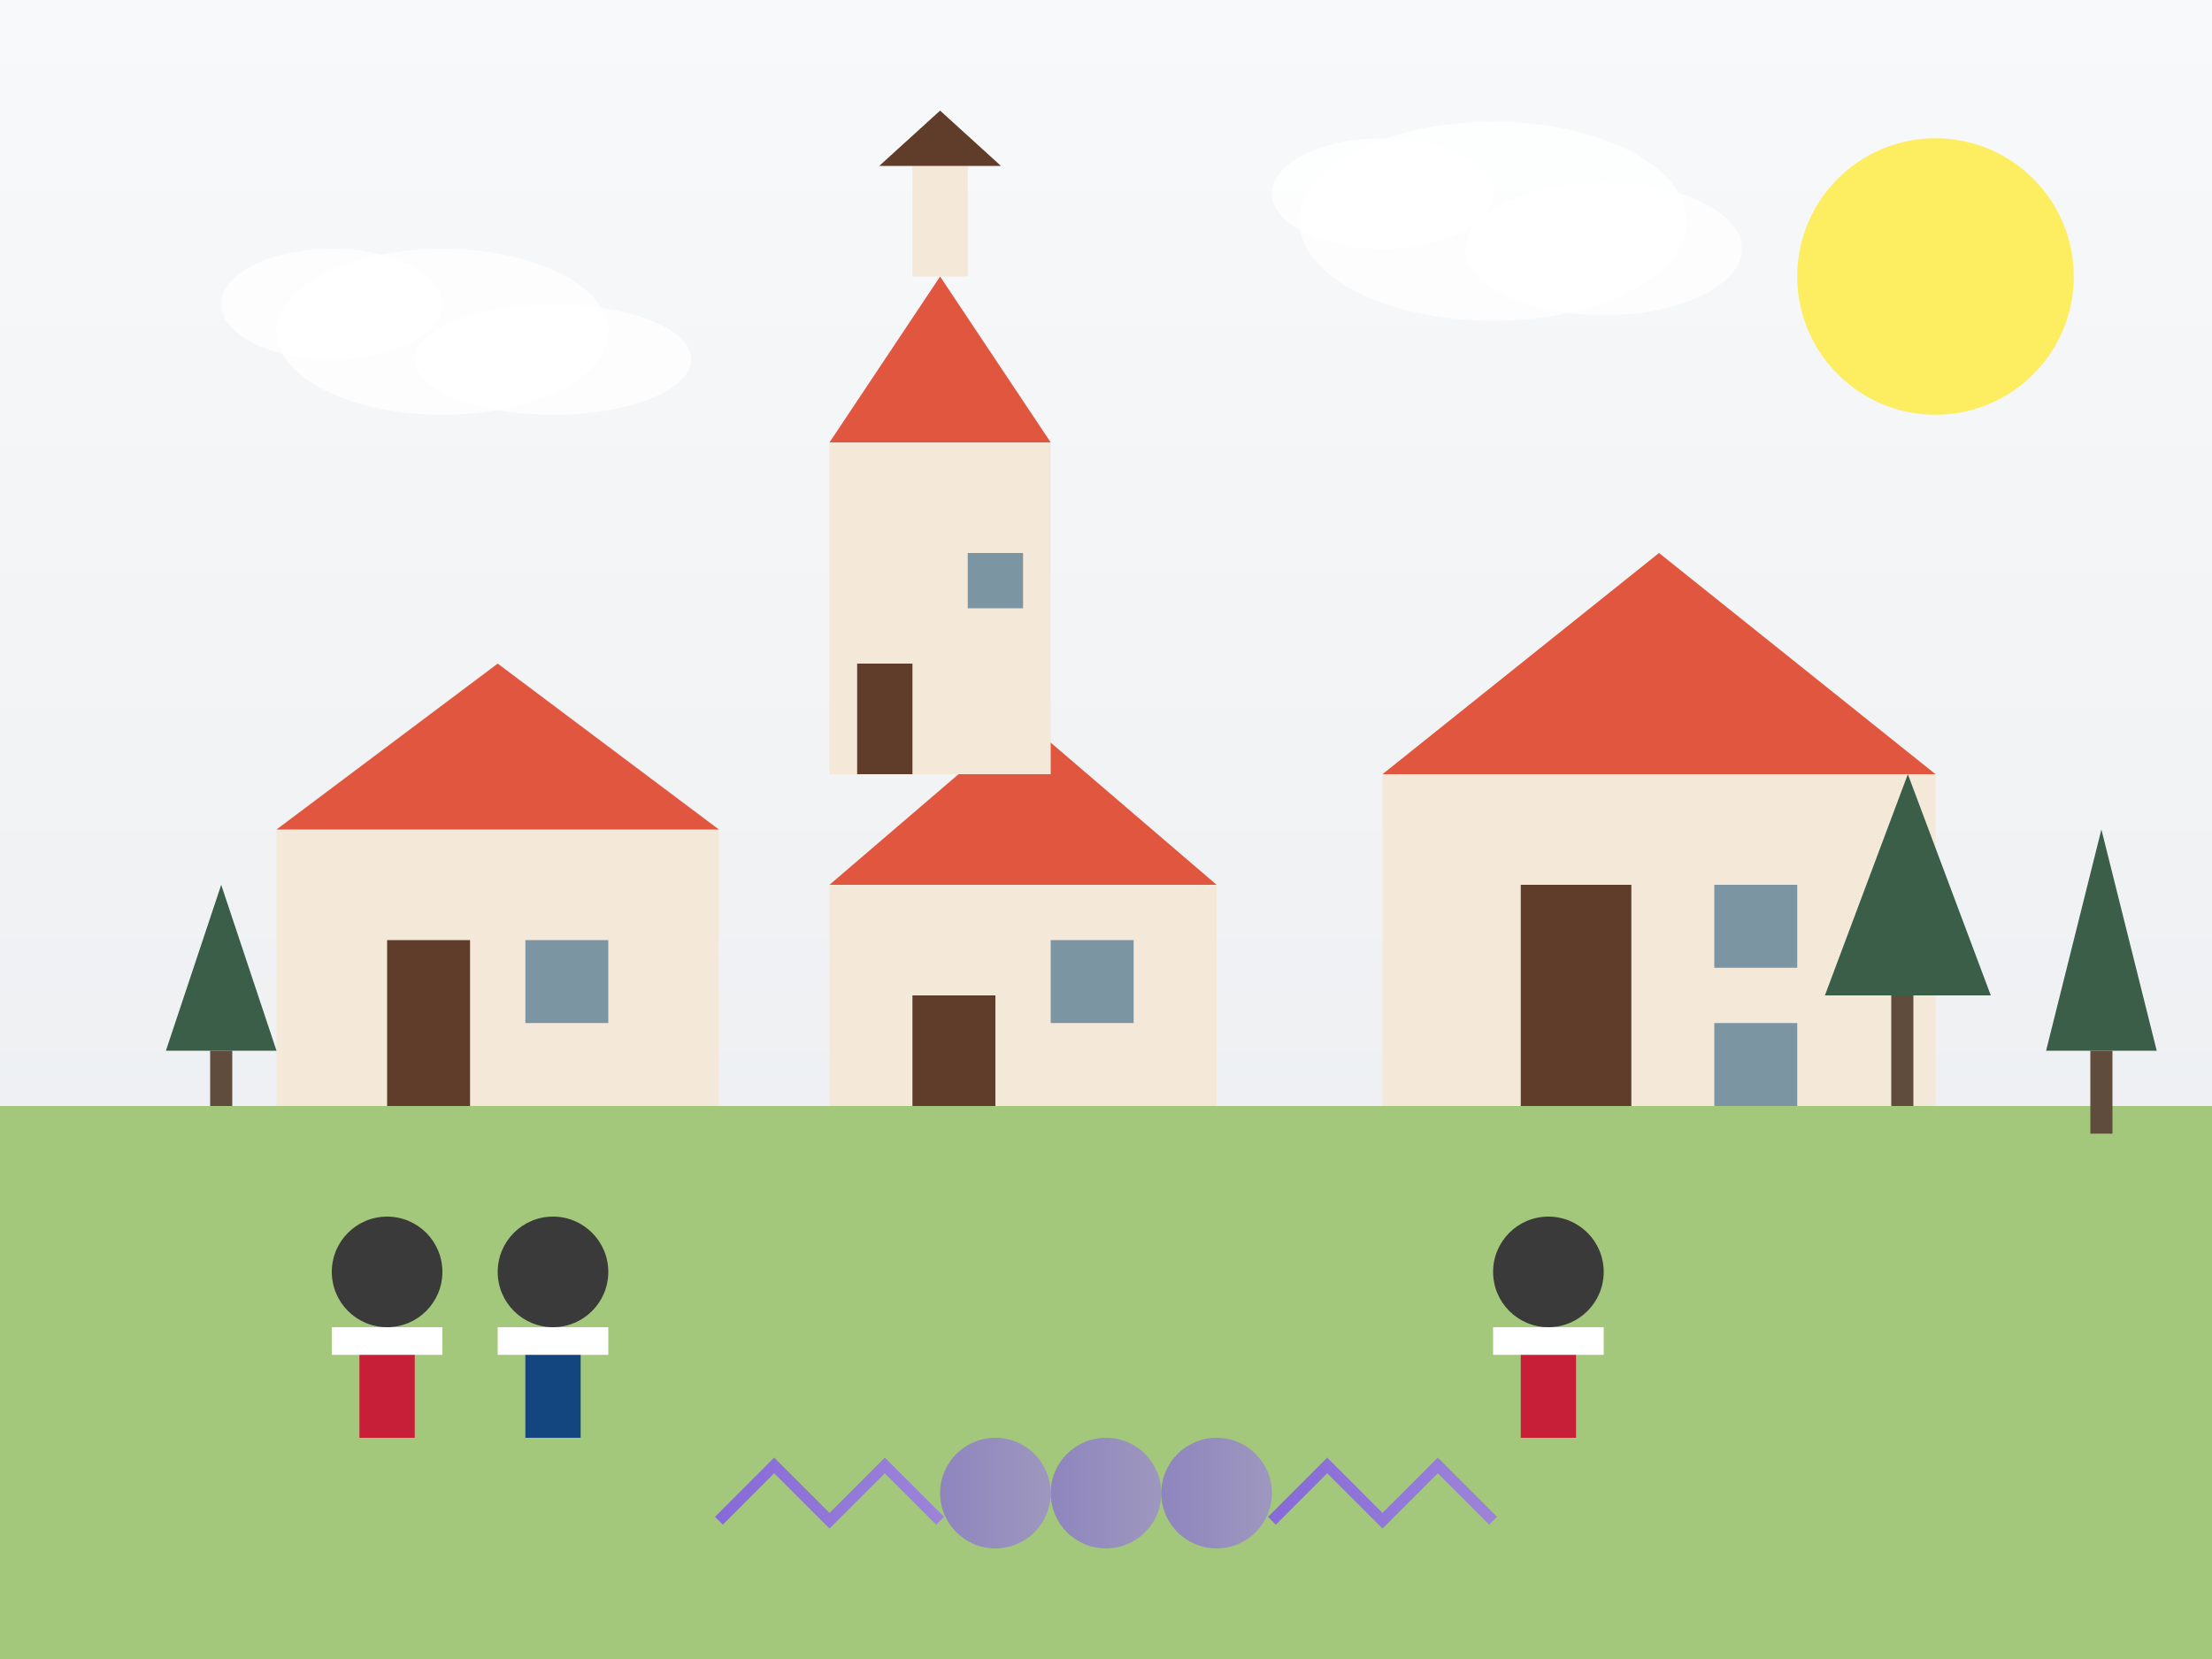 <svg xmlns="http://www.w3.org/2000/svg" width="400" height="300" viewBox="0 0 400 300">
  <rect x="0" y="0" width="400" height="300" fill="#333333" stroke="none"/>
  <defs>
    <linearGradient id="bg-gradient" x1="0%" y1="0%" x2="0%" y2="100%">
      <stop offset="0%" style="stop-color:#f8f9fa;stop-opacity:1" />
      <stop offset="100%" style="stop-color:#e9ecef;stop-opacity:1" />
    </linearGradient>
    
    <linearGradient id="accent-color" x1="0%" y1="0%" x2="100%" y2="0%">
      <stop offset="0%" style="stop-color:#7b42ff;stop-opacity:1" />
      <stop offset="100%" style="stop-color:#9966ff;stop-opacity:1" />
    </linearGradient>
  </defs>
  
  <!-- Background -->
  <rect width="400" height="300" fill="url(#bg-gradient)" />
  
  <!-- Czech traditional village scene -->
  <rect x="0" y="200" width="400" height="100" fill="#a3c87c" />
  
  <!-- Traditional houses -->
  <rect x="50" y="150" width="80" height="50" fill="#f4e8d9" />
  <path d="M50,150 L90,120 L130,150" fill="#e1563e" />
  <rect x="70" y="170" width="15" height="30" fill="#603c2a" />
  <rect x="95" y="170" width="15" height="15" fill="#7b95a3" />
  
  <rect x="150" y="160" width="70" height="40" fill="#f4e8d9" />
  <path d="M150,160 L185,130 L220,160" fill="#e1563e" />
  <rect x="165" y="180" width="15" height="20" fill="#603c2a" />
  <rect x="190" y="170" width="15" height="15" fill="#7b95a3" />
  
  <rect x="250" y="140" width="100" height="60" fill="#f4e8d9" />
  <path d="M250,140 L300,100 L350,140" fill="#e1563e" />
  <rect x="275" y="160" width="20" height="40" fill="#603c2a" />
  <rect x="310" y="160" width="15" height="15" fill="#7b95a3" />
  <rect x="310" y="185" width="15" height="15" fill="#7b95a3" />
  
  <!-- Traditional countryside church -->
  <rect x="150" y="80" width="40" height="60" fill="#f4e8d9" />
  <rect x="155" y="120" width="10" height="20" fill="#603c2a" />
  <rect x="175" y="100" width="10" height="10" fill="#7b95a3" />
  <path d="M150,80 L170,50 L190,80" fill="#e1563e" />
  <rect x="165" y="30" width="10" height="20" fill="#f4e8d9" />
  <path d="M159,30 L181,30 L170,20 Z" fill="#603c2a" />
  
  <!-- People in traditional costumes (silhouettes) -->
  <circle cx="70" cy="230" r="10" fill="#3a3a3a" />
  <rect x="65" y="240" width="10" height="20" fill="#c71f37" />
  <rect x="60" y="240" width="20" height="5" fill="#ffffff" />
  
  <circle cx="100" cy="230" r="10" fill="#3a3a3a" />
  <rect x="95" y="240" width="10" height="20" fill="#13457e" />
  <rect x="90" y="240" width="20" height="5" fill="#ffffff" />
  
  <circle cx="280" cy="230" r="10" fill="#3a3a3a" />
  <rect x="275" y="240" width="10" height="20" fill="#c71f37" />
  <rect x="270" y="240" width="20" height="5" fill="#ffffff" />
  
  <!-- Landscape trees -->
  <path d="M30,190 L40,160 L50,190 Z" fill="#3a5e47" />
  <rect x="38" y="190" width="4" height="10" fill="#5f4c3c" />
  
  <path d="M370,190 L380,150 L390,190 Z" fill="#3a5e47" />
  <rect x="378" y="190" width="4" height="15" fill="#5f4c3c" />
  
  <path d="M330,180 L345,140 L360,180 Z" fill="#3a5e47" />
  <rect x="342" y="180" width="4" height="20" fill="#5f4c3c" />
  
  <!-- Sky and clouds -->
  <circle cx="350" cy="50" r="25" fill="#ffeb3b" fill-opacity="0.8" />
  
  <ellipse cx="80" cy="60" rx="30" ry="15" fill="#ffffff" fill-opacity="0.8" />
  <ellipse cx="100" cy="65" rx="25" ry="10" fill="#ffffff" fill-opacity="0.8" />
  <ellipse cx="60" cy="55" rx="20" ry="10" fill="#ffffff" fill-opacity="0.8" />
  
  <ellipse cx="270" cy="40" rx="35" ry="18" fill="#ffffff" fill-opacity="0.8" />
  <ellipse cx="290" cy="45" rx="25" ry="12" fill="#ffffff" fill-opacity="0.8" />
  <ellipse cx="250" cy="35" rx="20" ry="10" fill="#ffffff" fill-opacity="0.8" />
  
  <!-- Czech folkloric decorative patterns -->
  <circle cx="200" cy="270" r="10" fill="url(#accent-color)" fill-opacity="0.5" />
  <circle cx="220" cy="270" r="10" fill="url(#accent-color)" fill-opacity="0.5" />
  <circle cx="180" cy="270" r="10" fill="url(#accent-color)" fill-opacity="0.5" />
  
  <path d="M130,275 L140,265 L150,275 L160,265 L170,275" fill="none" stroke="url(#accent-color)" stroke-width="2" stroke-opacity="0.7" />
  <path d="M230,275 L240,265 L250,275 L260,265 L270,275" fill="none" stroke="url(#accent-color)" stroke-width="2" stroke-opacity="0.7" />
</svg>